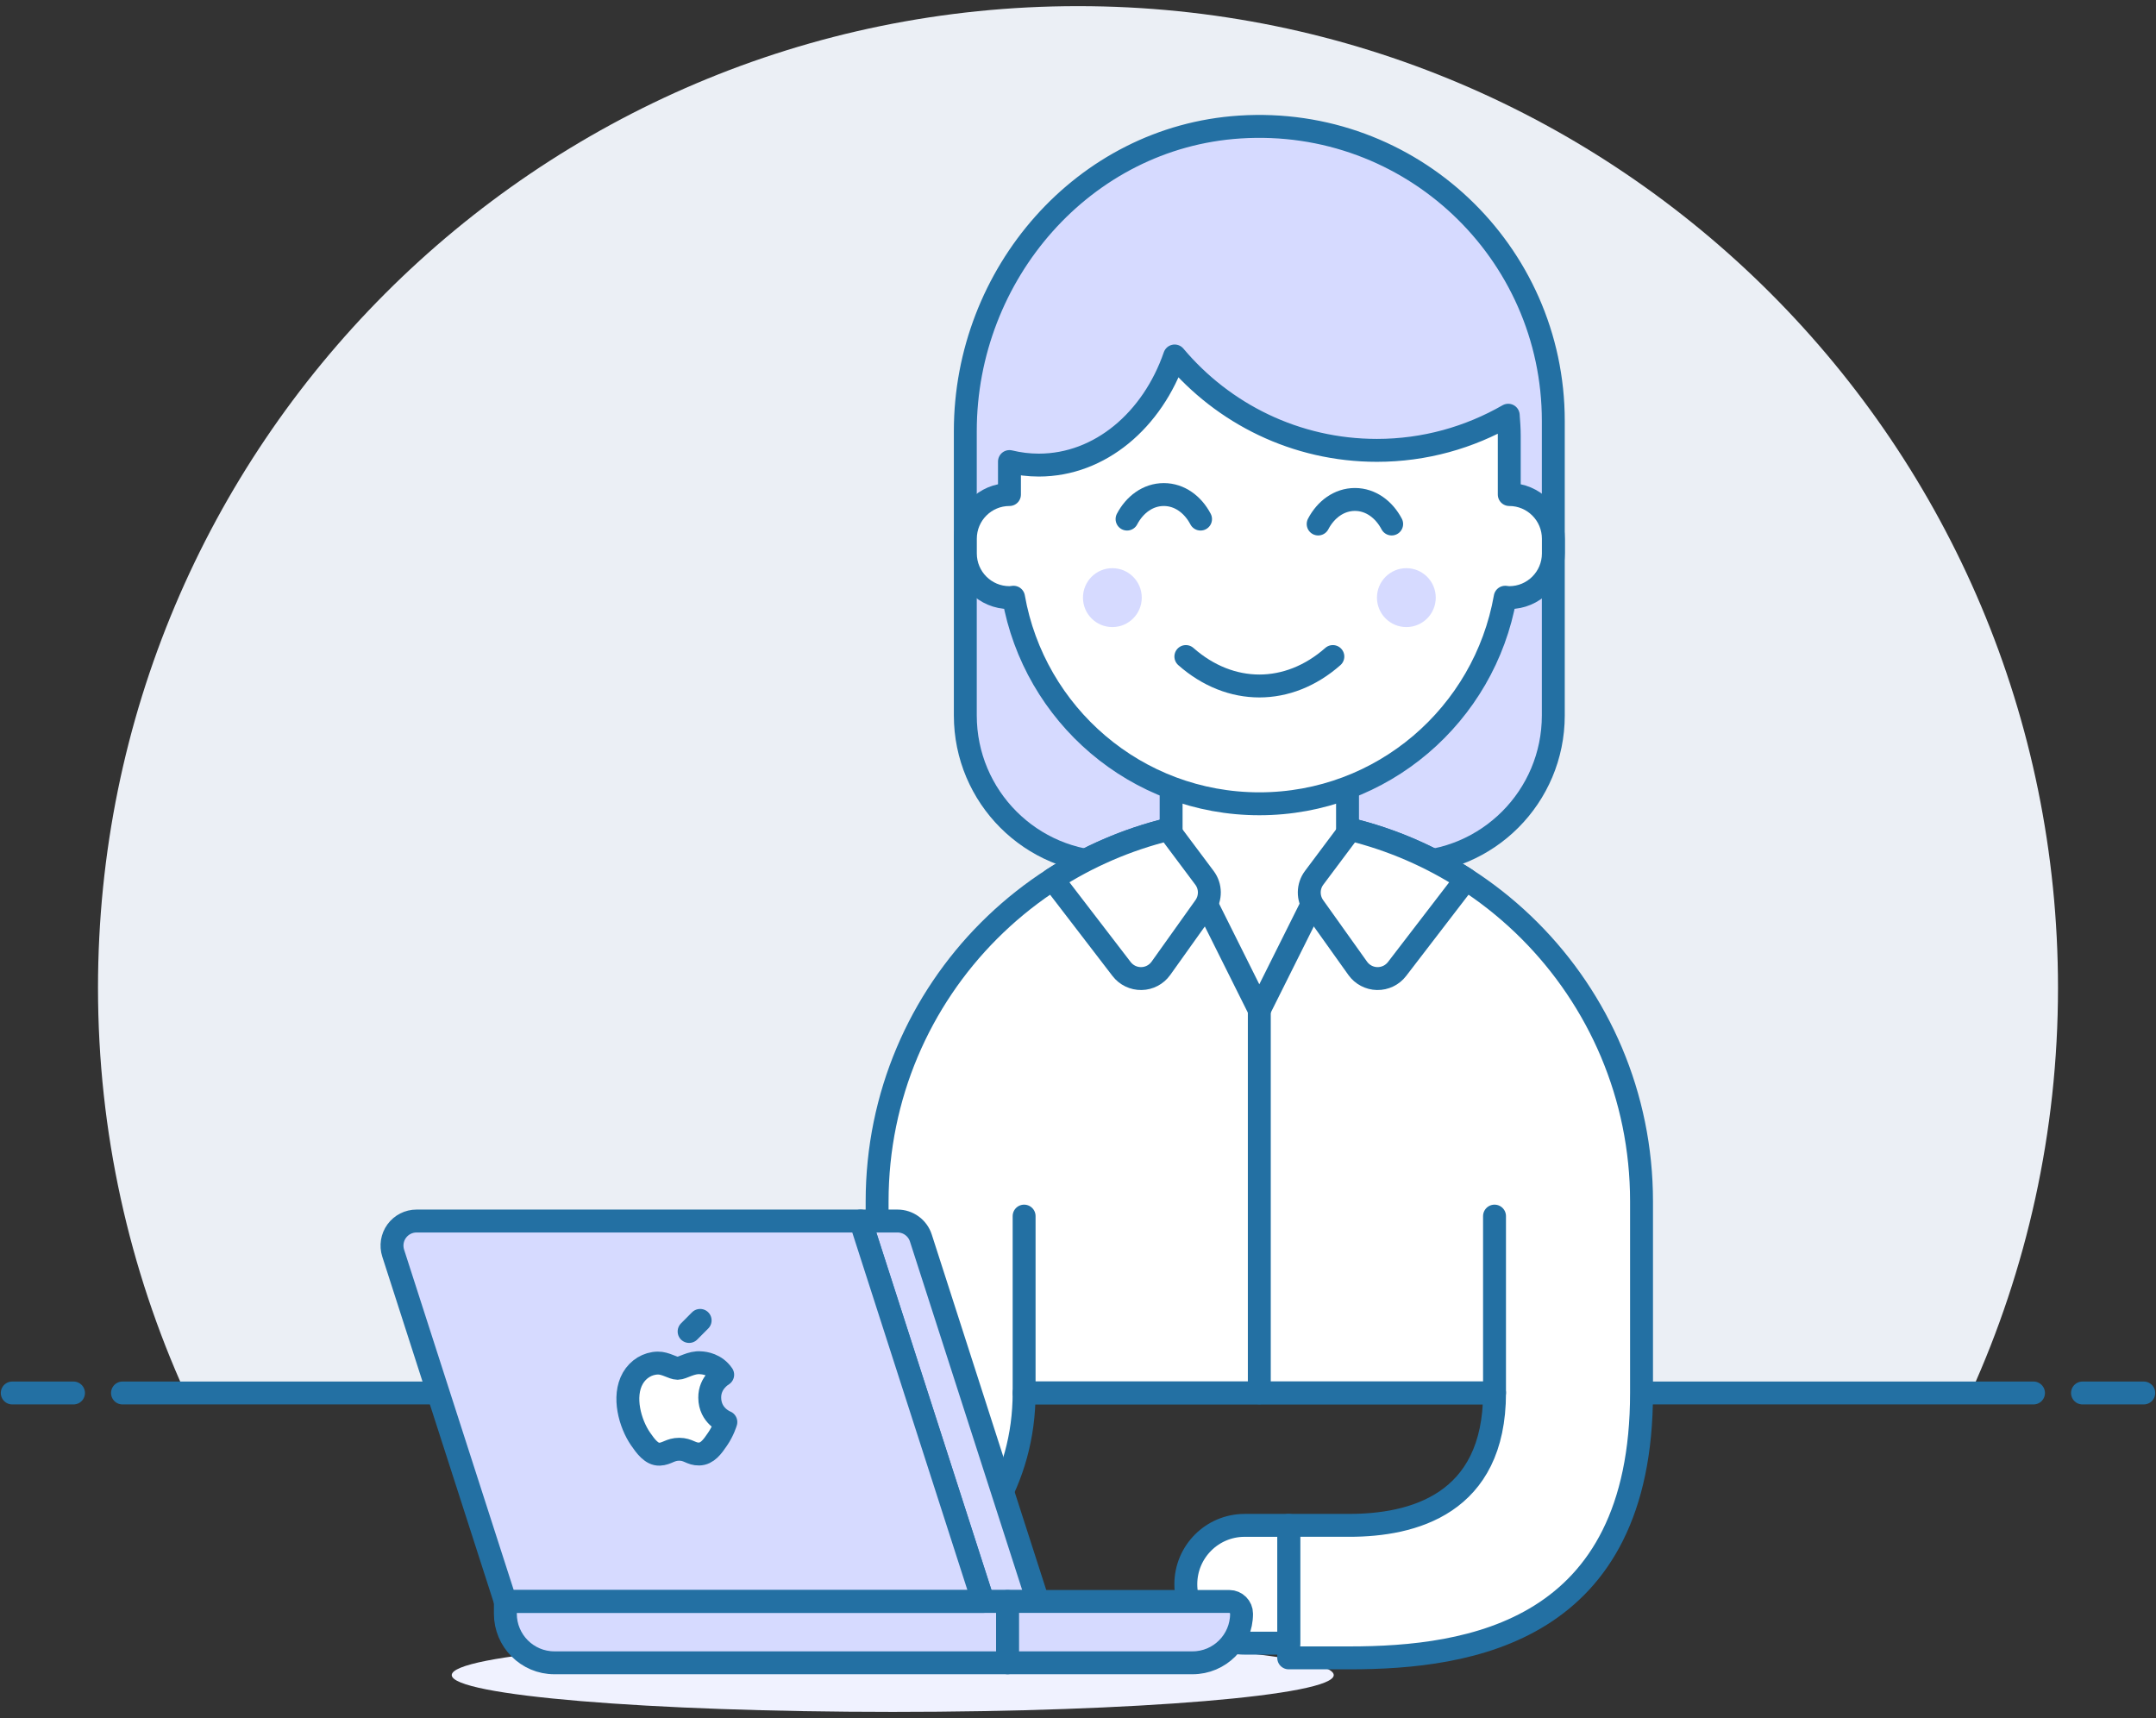 <?xml version="1.0" encoding="UTF-8"?>
<svg width="251px" height="200px" viewBox="0 0 251 200" version="1.1" xmlns="http://www.w3.org/2000/svg" xmlns:xlink="http://www.w3.org/1999/xlink">
    <rect x="0" y="0" width="251" height="200" fill="#333333" stroke="none"/>
    <!-- Generator: Sketch 51.2 (57519) - http://www.bohemiancoding.com/sketch -->
    <title>accept-online-applications</title>
    <desc>Created with Sketch.</desc>
    <defs></defs>
    <g id="Marketing-Website" stroke="none" stroke-width="1" fill="none" fill-rule="evenodd">
        <g id="Getting-Started-Guide" transform="translate(-195, -1112)">
            <g id="Section" transform="translate(0, 850)">
                <g id="Left-Side">
                    <g id="Content" transform="translate(72, 262)">
                        <g id="accept-online-applications" transform="translate(124, 0)">
                            <path d="M238.591,115 C238.591,51.883 187.51,0.714 124.5,0.714 C61.49,0.714 10.409,51.883 10.409,115 C10.409,131.814 14.063,147.786 20.572,162.16 L228.425,162.16 C234.937,147.786 238.591,131.814 238.591,115" id="Fill-1" fill="#EBEFF5"></path>
                            <path d="M13.261,162.161 L235.739,162.161" id="Stroke-3" stroke="#2370A3" stroke-width="2.667" stroke-linecap="round" stroke-linejoin="round"></path>
                            <path d="M0.426,162.161 L7.557,162.161" id="Stroke-5" stroke="#2370A3" stroke-width="2.667" stroke-linecap="round" stroke-linejoin="round"></path>
                            <path d="M241.443,162.161 L248.574,162.161" id="Stroke-7" stroke="#2370A3" stroke-width="2.667" stroke-linecap="round" stroke-linejoin="round"></path>
                            <path d="M51.592,195 C51.592,197.369 74.578,199.286 102.933,199.286 C131.284,199.286 154.273,197.369 154.273,195 C154.273,192.631 131.284,190.714 102.933,190.714 C74.578,190.714 51.592,192.631 51.592,195" id="Fill-9" fill="#F0F2FF"></path>
                            <path d="M162.722,100.428 C172.171,100.428 179.835,92.754 179.835,83.285 L179.835,49 C179.835,29.308 163.264,13.494 143.329,14.788 C125.137,15.968 111.381,31.914 111.381,50.174 L111.381,83.285 C111.381,92.754 119.045,100.428 128.494,100.428 L162.722,100.428 Z" id="Fill-11" fill="#D6DAFF"></path>
                            <path d="M162.722,100.428 C172.171,100.428 179.835,92.754 179.835,83.285 L179.835,49 C179.835,29.308 163.264,13.494 143.329,14.788 C125.137,15.968 111.381,31.914 111.381,50.174 L111.381,83.285 C111.381,92.754 119.045,100.428 128.494,100.428 L162.722,100.428 Z" id="Stroke-13" stroke="#2370A3" stroke-width="2.667" stroke-linecap="round" stroke-linejoin="round"></path>
                            <path d="M145.608,95.283 C121.036,95.283 101.113,115.237 101.113,139.855 L101.113,151.86 C101.113,174.457 93.103,177.569 84.216,177.569 L80.576,177.569 L77.153,177.569 L77.153,192.997 L80.576,192.997 L84.216,192.997 C96.649,192.997 118.226,182.623 118.226,162.143 L172.993,162.143 C172.993,175.183 163.395,177.569 156.093,177.569 L152.453,177.569 L149.031,177.569 L149.031,192.997 L152.453,192.997 L156.093,192.997 C170.143,192.997 190.106,189.995 190.106,162.137 L190.106,139.855 C190.106,115.237 170.183,95.283 145.608,95.283" id="Fill-15" fill="#FFFFFF"></path>
                            <path d="M145.608,95.283 C121.036,95.283 101.113,115.237 101.113,139.855 L101.113,151.86 C101.113,174.457 93.103,177.569 84.216,177.569 L77.153,177.569 L77.153,192.997 L84.216,192.997 C96.649,192.997 118.226,182.623 118.226,162.143 L172.993,162.143 C172.993,175.183 163.395,177.569 156.093,177.569 L149.031,177.569 L149.031,192.997 L156.093,192.997 C170.143,192.997 190.106,189.995 190.106,162.137 L190.106,139.855 C190.106,115.237 170.183,95.283 145.608,95.283 Z" id="Stroke-17" stroke="#2370A3" stroke-width="2.667" stroke-linecap="round" stroke-linejoin="round"></path>
                            <path d="M118.227,141.569 L118.227,162.141" id="Stroke-19" stroke="#2370A3" stroke-width="2.667" stroke-linecap="round" stroke-linejoin="round"></path>
                            <path d="M172.991,141.569 L172.991,162.141" id="Stroke-21" stroke="#2370A3" stroke-width="2.667" stroke-linecap="round" stroke-linejoin="round"></path>
                            <path d="M149.031,191.286 L143.897,191.286 C140.118,191.286 137.052,188.215 137.052,184.429 C137.052,180.641 140.118,177.572 143.897,177.572 L149.031,177.572 L149.031,191.286 Z" id="Fill-23" fill="#FFFFFF"></path>
                            <path d="M149.031,191.286 L143.897,191.286 C140.118,191.286 137.052,188.215 137.052,184.429 C137.052,180.641 140.118,177.572 143.897,177.572 L149.031,177.572 L149.031,191.286 Z" id="Stroke-25" stroke="#2370A3" stroke-width="2.667" stroke-linecap="round" stroke-linejoin="round"></path>
                            <path d="M77.153,191.286 L72.019,191.286 C68.237,191.286 65.174,188.215 65.174,184.429 C65.174,180.641 68.237,177.572 72.019,177.572 L77.153,177.572 L77.153,191.286 Z" id="Fill-27" fill="#FFFFFF"></path>
                            <path d="M77.153,191.286 L72.019,191.286 C68.237,191.286 65.174,188.215 65.174,184.429 C65.174,180.641 68.237,177.572 72.019,177.572 L77.153,177.572 L77.153,191.286 Z" id="Stroke-29" stroke="#4550E6" stroke-width="2.667" stroke-linecap="round" stroke-linejoin="round"></path>
                            <path d="M145.608,117.571 L145.608,162.143" id="Stroke-31" stroke="#2370A3" stroke-width="2.667" stroke-linecap="round" stroke-linejoin="round"></path>
                            <polygon id="Fill-33" fill="#FFFFFF" points="155.878 97.001 145.607 117.572 135.341 97.001 135.341 88.429 155.878 88.429"></polygon>
                            <polygon id="Stroke-35" stroke="#2370A3" stroke-width="2.667" stroke-linecap="round" stroke-linejoin="round" points="155.878 97.001 145.607 117.572 135.341 97.001 135.341 88.429 155.878 88.429"></polygon>
                            <path d="M129.572,112.803 C130.123,113.52 130.978,113.934 131.885,113.917 C132.787,113.903 133.628,113.457 134.153,112.723 L139.259,105.56 C139.983,104.546 139.969,103.18 139.221,102.186 L135.006,96.554 C130.16,97.743 125.628,99.723 121.549,102.354 L129.572,112.803 Z" id="Fill-37" fill="#FFFFFF"></path>
                            <path d="M129.572,112.803 C130.123,113.52 130.978,113.934 131.885,113.917 C132.787,113.903 133.628,113.457 134.153,112.723 L139.259,105.56 C139.983,104.546 139.969,103.18 139.221,102.186 L135.006,96.554 C130.16,97.743 125.628,99.723 121.549,102.354 L129.572,112.803 Z" id="Stroke-39" stroke="#2370A3" stroke-width="2.667" stroke-linecap="round" stroke-linejoin="round"></path>
                            <path d="M161.644,112.803 C161.093,113.52 160.238,113.934 159.331,113.917 C158.429,113.903 157.588,113.457 157.063,112.723 L151.957,105.56 C151.233,104.546 151.247,103.18 151.994,102.186 L156.21,96.554 C161.053,97.743 165.588,99.723 169.667,102.354 L161.644,112.803 Z" id="Fill-41" fill="#FFFFFF"></path>
                            <path d="M161.644,112.803 C161.093,113.52 160.238,113.934 159.331,113.917 C158.429,113.903 157.588,113.457 157.063,112.723 L151.957,105.56 C151.233,104.546 151.247,103.18 151.994,102.186 L156.21,96.554 C161.053,97.743 165.588,99.723 169.667,102.354 L161.644,112.803 Z" id="Stroke-43" stroke="#2370A3" stroke-width="2.667" stroke-linecap="round" stroke-linejoin="round"></path>
                            <path d="M174.707,57.571 L174.707,50.714 C174.707,49.911 174.647,49.123 174.587,48.337 C170.078,50.925 164.867,52.428 159.299,52.428 C149.844,52.428 141.398,48.154 135.751,41.44 C133.178,48.894 127.071,54.143 119.938,54.143 C118.768,54.143 117.625,54 116.521,53.731 L116.521,57.571 C113.683,57.571 111.387,59.874 111.387,62.714 L111.387,64.428 C111.387,67.268 113.683,69.571 116.521,69.571 C116.68,69.571 116.835,69.537 116.994,69.525 C119.399,83.185 131.281,93.571 145.614,93.571 C159.941,93.571 171.823,83.185 174.234,69.525 C174.393,69.537 174.542,69.571 174.707,69.571 C177.542,69.571 179.841,67.268 179.841,64.428 L179.841,62.714 C179.841,59.874 177.542,57.571 174.707,57.571" id="Fill-45" fill="#FFFFFF"></path>
                            <path d="M174.707,57.571 L174.707,50.714 C174.707,49.911 174.647,49.123 174.587,48.337 C170.078,50.925 164.867,52.428 159.299,52.428 C149.844,52.428 141.398,48.154 135.751,41.44 C133.178,48.894 127.071,54.143 119.938,54.143 C118.768,54.143 117.625,54 116.521,53.731 L116.521,57.571 C113.683,57.571 111.387,59.874 111.387,62.714 L111.387,64.428 C111.387,67.268 113.683,69.571 116.521,69.571 C116.68,69.571 116.835,69.537 116.994,69.525 C119.399,83.185 131.281,93.571 145.614,93.571 C159.941,93.571 171.823,83.185 174.234,69.525 C174.393,69.537 174.542,69.571 174.707,69.571 C177.542,69.571 179.841,67.268 179.841,64.428 L179.841,62.714 C179.841,59.874 177.542,57.571 174.707,57.571 Z" id="Stroke-47" stroke="#2370A3" stroke-width="2.667" stroke-linecap="round" stroke-linejoin="round"></path>
                            <path d="M131.923,69.572 C131.923,71.466 130.391,73 128.5,73 C126.609,73 125.078,71.466 125.078,69.572 C125.078,67.677 126.609,66.143 128.5,66.143 C130.391,66.143 131.923,67.677 131.923,69.572" id="Fill-49" fill="#D6DAFF"></path>
                            <path d="M166.15,69.572 C166.15,71.466 164.619,73 162.728,73 C160.837,73 159.305,71.466 159.305,69.572 C159.305,67.677 160.837,66.143 162.728,66.143 C164.619,66.143 166.15,67.677 166.15,69.572" id="Fill-51" fill="#D6DAFF"></path>
                            <path d="M137.057,76.429 C142.236,81 148.99,81 154.17,76.429" id="Stroke-53" stroke="#2370A3" stroke-width="2.667" stroke-linecap="round" stroke-linejoin="round"></path>
                            <path d="M161.017,61 C160.135,59.323 158.587,58.143 156.738,58.143 C154.887,58.143 153.338,59.323 152.46,61" id="Stroke-55" stroke="#2370A3" stroke-width="2.667" stroke-linecap="round" stroke-linejoin="round"></path>
                            <path d="M138.767,60.428 C137.886,58.751 136.34,57.571 134.489,57.571 C132.64,57.571 131.092,58.751 130.21,60.428" id="Stroke-57" stroke="#2370A3" stroke-width="2.667" stroke-linecap="round" stroke-linejoin="round"></path>
                            <path d="M113.453,186.429 L119.831,186.429 L106.206,144.123 C105.826,142.943 104.728,142.143 103.493,142.143 L99.192,142.143 L113.453,186.429 Z" id="Fill-83" fill="#D6DAFF"></path>
                            <path d="M113.453,186.429 L119.831,186.429 L106.206,144.123 C105.826,142.943 104.728,142.143 103.493,142.143 L99.192,142.143 L113.453,186.429 Z" id="Stroke-85" stroke="#2370A3" stroke-width="2.667" stroke-linejoin="round"></path>
                            <path d="M57.834,186.429 L113.453,186.429 L99.192,142.143 L47.491,142.143 C46.579,142.143 45.723,142.58 45.184,143.317 C44.645,144.057 44.497,145.006 44.773,145.877 L57.834,186.429 Z" id="Fill-87" fill="#D6DAFF"></path>
                            <path d="M57.834,186.429 L116.305,186.429 L116.305,193.571 L63.538,193.571 C60.389,193.571 57.834,191.011 57.834,187.857 L57.834,186.429 Z" id="Fill-89" fill="#D6DAFF"></path>
                            <path d="M57.834,186.429 L116.305,186.429 L116.305,193.571 L63.538,193.571 C60.389,193.571 57.834,191.011 57.834,187.857 L57.834,186.429 Z" id="Stroke-91" stroke="#2370A3" stroke-width="2.667" stroke-linejoin="round"></path>
                            <path d="M116.305,186.429 L142.116,186.429 C142.9,186.429 143.542,187.069 143.542,187.857 C143.542,191.011 140.986,193.571 137.837,193.571 L116.305,193.571 L116.305,186.429 Z" id="Fill-93" fill="#D6DAFF"></path>
                            <path d="M116.305,186.429 L142.116,186.429 C142.9,186.429 143.542,187.069 143.542,187.857 C143.542,191.011 140.986,193.571 137.837,193.571 L116.305,193.571 L116.305,186.429 Z" id="Stroke-95" stroke="#2370A3" stroke-width="2.667" stroke-linejoin="round"></path>
                            <path d="M81.627,162.709 C81.604,160.932 83.073,160.081 83.136,160.035 C82.314,158.832 81.034,158.666 80.577,158.646 C79.485,158.535 78.447,159.289 77.893,159.289 C77.34,159.289 76.484,158.661 75.58,158.678 C74.391,158.698 73.295,159.372 72.679,160.438 C71.444,162.586 72.368,165.766 73.572,167.509 C74.16,168.363 74.861,169.321 75.78,169.286 C76.673,169.249 77.006,168.712 78.076,168.712 C79.151,168.712 79.451,169.286 80.389,169.266 C81.342,169.252 81.949,168.401 82.531,167.543 C83.21,166.555 83.484,165.598 83.504,165.546 C83.481,165.538 81.641,164.832 81.627,162.709" id="Fill-97" fill="#FFFFFF"></path>
                            <path d="M81.627,162.709 C81.604,160.932 83.073,160.081 83.136,160.035 C82.314,158.832 81.034,158.666 80.577,158.646 C79.485,158.535 78.447,159.289 77.893,159.289 C77.34,159.289 76.484,158.661 75.58,158.678 C74.391,158.698 73.295,159.372 72.679,160.438 C71.444,162.586 72.368,165.766 73.572,167.509 C74.16,168.363 74.861,169.321 75.78,169.286 C76.673,169.249 77.006,168.712 78.076,168.712 C79.151,168.712 79.451,169.286 80.389,169.266 C81.342,169.252 81.949,168.401 82.531,167.543 C83.21,166.555 83.484,165.598 83.504,165.546 C83.481,165.538 81.641,164.832 81.627,162.709 Z" id="Stroke-99" stroke="#2370A3" stroke-width="2.667" stroke-linejoin="round"></path>
                            <path d="M79.226,155 L80.509,153.711" id="Stroke-101" stroke="#2370A3" stroke-width="2.667" stroke-linecap="round" stroke-linejoin="round"></path>
                            <path d="M57.834,186.429 L113.453,186.429 L99.192,142.143 L47.491,142.143 C46.579,142.143 45.723,142.58 45.184,143.317 C44.645,144.057 44.497,145.006 44.773,145.877 L57.834,186.429 Z" id="Stroke-103" stroke="#2370A3" stroke-width="2.667" stroke-linejoin="round"></path>
                        </g>
                    </g>
                </g>
            </g>
        </g>
    </g>
</svg>